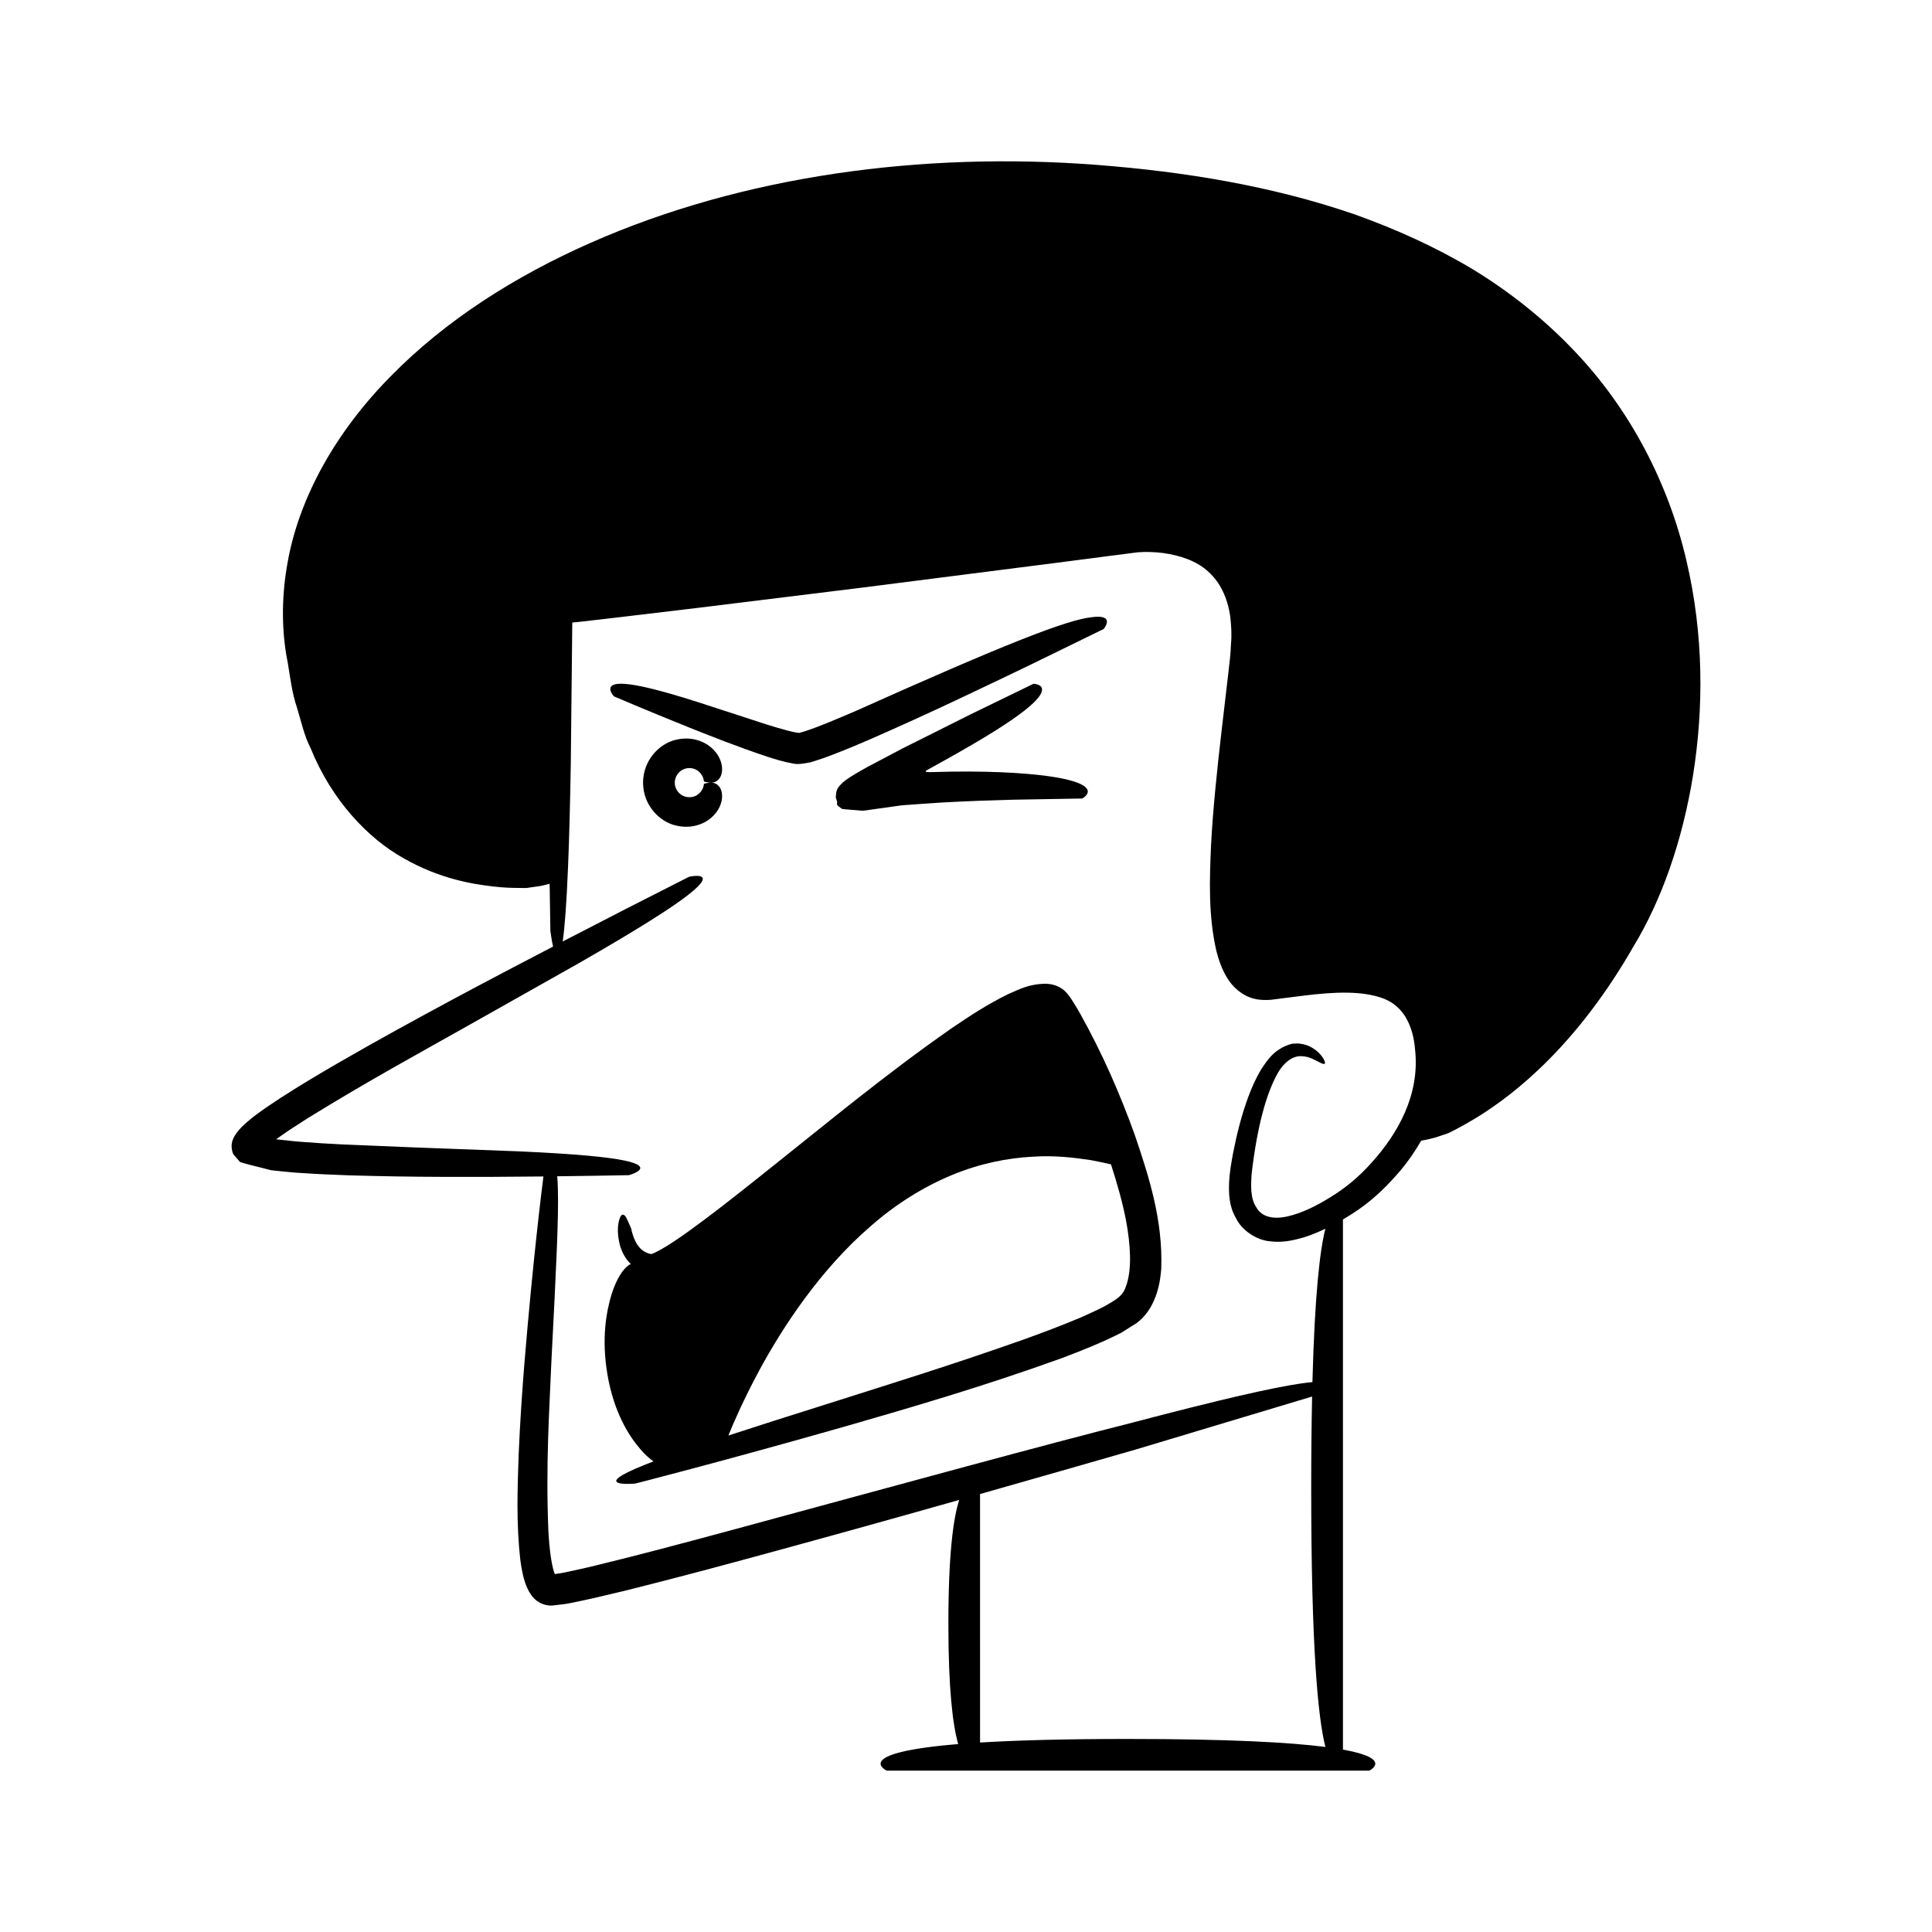 <?xml version="1.0" encoding="UTF-8"?>
<!-- Uploaded to: ICON Repo, www.iconrepo.com, Generator: ICON Repo Mixer Tools -->
<svg fill="#000000" width="800px" height="800px" version="1.1" viewBox="144 144 512 512" xmlns="http://www.w3.org/2000/svg">
 <g>
  <path d="m590.89 292.44c-4.613-19.844-14.633-39.895-30.203-55.992-7.731-8.059-16.676-15.168-26.438-21.113-9.809-5.883-20.355-10.633-31.258-14.523-21.953-7.562-45.125-11.316-68.301-13.113-46.383-3.574-93.941 2.867-134.25 20.684-20.09 8.867-38.391 20.559-52.727 35.164-14.355 14.441-24.598 32.145-27.625 50.25-1.562 8.934-1.438 18.062 0.195 25.965 0.668 4.019 1.121 7.961 2.394 11.684 1.137 3.734 1.91 7.445 3.621 10.785 5.551 13.785 15.199 23.953 24.703 29.242 9.523 5.43 18.125 6.812 23.762 7.461 2.856 0.344 5.051 0.367 6.531 0.379 1.48 0.039 2.242 0.016 2.242 0.016s1.68-0.242 3.66-0.531c0.812-0.164 1.656-0.367 2.465-0.586l0.195 12.477s0.277 2.219 0.711 4.16c-8.797 4.578-17.578 9.18-26.324 13.871-10.328 5.555-20.617 11.188-30.809 17.086-5.094 2.957-10.16 5.973-15.176 9.215l-3.754 2.508-1.871 1.328-1.48 1.109c-0.586 0.441-1.105 0.918-1.656 1.375-2.195 1.84-3.836 3.887-4.051 5.672-0.172 0.836-0.035 1.961 0.395 2.883l1.766 2.047c1.766 0.598 3.652 0.977 5.473 1.473l2.754 0.703 1.801 0.199c2.113 0.191 4.254 0.457 6.324 0.547 4.184 0.293 8.332 0.457 12.477 0.609 8.281 0.242 16.543 0.387 24.793 0.406 8.938 0.039 17.863-0.008 26.785-0.105-0.41 3.203-2.777 22.113-5.039 49.5-0.602 7.531-1.168 15.703-1.531 24.395-0.285 8.73-0.676 17.82 0.457 27.785 0.156 1.254 0.383 2.551 0.68 3.891 0.176 0.691 0.332 1.363 0.598 2.109 0.258 0.73 0.809 2.141 1.457 2.988 1.199 1.996 3.488 3.168 5.707 3.043l2.766-0.328c0.723-0.09 1.461-0.184 2.023-0.324 4.914-0.969 9.707-2.125 14.539-3.289 9.621-2.41 19.348-4.945 29.035-7.566 20.359-5.496 40.617-11.141 59.496-16.48-1.574 4.871-2.871 14.434-2.871 32.797 0 17.289 1.148 26.785 2.598 31.902-28.762 2.379-18.945 7.043-18.945 7.043h127.87s6.602-3.144-6.957-5.586l-0.004-140.48c1.312-0.781 2.602-1.594 3.871-2.453 4.469-3.039 8.207-6.785 11.578-10.777 1.98-2.367 3.719-4.961 5.301-7.668 1.156-0.172 2.481-0.473 3.703-0.812 1.898-0.598 3.504-1.188 3.504-1.188s2.793-1.262 7.625-4.207c4.812-2.957 11.578-7.801 18.926-15.215 7.352-7.387 15.227-17.359 22.367-29.832 7.551-12.371 13.098-28.168 15.914-45.617 2.781-17.477 2.91-37.051-1.789-56.957zm-147.98 312.4c-17.059 0-29.734 0.371-39.184 0.949l-0.004-65.855c14.969-4.246 28.984-8.266 41.219-11.785 24.578-7.383 42.125-12.652 46.781-14.051-0.148 7.055-0.238 15.043-0.238 24.188 0 42.605 1.816 61.082 3.762 68.672-9.535-1.215-25.578-2.117-52.336-2.117zm64.648-152.8c-3.41 3.852-7.016 6.793-10.949 9.207-3.844 2.418-7.754 4.285-11.426 5.121-3.715 0.836-6.844 0.168-8.246-2.43-1.637-2.367-1.438-5.941-1.23-8.922 1.449-12.492 3.887-21.34 6.996-26.77 1.547-2.672 3.879-4.5 6.215-4.344 2.269 0.086 3.523 1.078 4.445 1.453 1.707 0.977 2.062 0.695 1.613-0.305-0.395-0.973-1.746-2.715-3.945-3.758-1.078-0.535-2.352-0.73-3.258-0.77-0.914 0.023-1.5 0.109-1.5 0.109-4.633 1.332-6.422 4.367-7.996 6.684-1.496 2.473-2.559 4.934-3.481 7.398-1.809 4.93-3.039 9.859-4.019 14.871-0.457 2.519-0.926 5.008-1.055 7.898-0.086 2.66-0.078 6.125 1.828 9.344 1.52 3.227 5.469 5.824 8.914 6.121 3.469 0.457 6.344-0.258 9.047-1.023 2.023-0.633 3.902-1.43 5.727-2.293-1.449 5.664-2.82 17.414-3.43 40.641-0.926 0.086-1.961 0.203-3.254 0.395-7.238 1.066-20.609 4.066-44.41 10.332-23.891 6.031-58.262 15.48-107.63 28.867-12.344 3.316-23.766 6.375-34.289 8.91-2.644 0.68-5.18 1.203-7.672 1.746-1.254 0.316-2.523 0.477-3.223 0.578-0.312 0.086-0.195 0.055-0.293 0.016l-0.059-0.078c-0.09-0.246-0.277-0.805-0.391-1.266-0.25-0.988-0.461-2.055-0.613-3.156-0.32-2.195-0.508-4.453-0.637-6.672-0.766-17.941 0.305-33.082 0.797-45.312 1.273-24.551 1.941-38.215 1.711-45.535-0.031-1.355-0.094-2.426-0.172-3.371 6.336-0.078 12.672-0.164 19.008-0.293 0 0 7.473-2.066-1.168-3.871-4.312-0.918-12.645-1.75-27.922-2.441-7.633-0.285-17-0.641-28.469-1.07-5.715-0.238-11.953-0.5-18.762-0.785-3.402-0.152-6.914-0.391-10.555-0.672-1.832-0.117-3.621-0.367-5.492-0.547-1.316-0.137-1.016-0.113-1.051-0.125l-0.031-0.023c-0.035-0.027 0.062-0.055 0.062-0.055l1.605-1.145 2.137-1.453c1.477-0.953 2.981-1.922 4.504-2.906 16.027-9.898 30.277-17.637 42.168-24.352 11.926-6.719 21.699-12.227 29.695-16.734 15.93-9.137 24.535-14.648 28.879-18.023 8.707-6.734 0.352-4.883 0.352-4.883-11.207 5.652-22.371 11.375-33.508 17.156 0.516-3.594 1.016-9.852 1.43-20.176 0.281-6.938 0.523-15.703 0.707-26.719 0.109-10.312 0.242-22.73 0.398-37.641l1.488-0.125c1.363-0.156 2.742-0.316 4.141-0.477 2.801-0.328 5.672-0.664 8.625-1.008 5.906-0.703 12.121-1.441 18.668-2.223 13.086-1.609 27.484-3.383 43.32-5.336 15.828-2.019 33.09-4.223 51.914-6.625 4.703-0.613 9.508-1.234 14.41-1.871 2.394-0.309 4.816-0.621 7.262-0.934 2.133-0.172 4.477-0.094 6.719 0.18 4.465 0.641 8.926 2.055 12.031 4.977 3.172 2.832 5.07 6.988 5.789 11.789 0.246 2.434 0.453 4.859 0.191 7.379-0.043 2.402-0.422 5.168-0.711 7.785-0.617 5.297-1.227 10.488-1.82 15.578-1.172 10.215-2.215 20.082-2.734 29.68-0.43 9.613-0.742 18.887 1.398 28.293 0.629 2.359 1.406 4.754 2.856 7.121 1.371 2.328 3.969 4.781 7.195 5.531 1.586 0.387 3.09 0.383 4.516 0.262l3.066-0.395c2-0.25 3.981-0.5 5.934-0.746 7.684-0.93 15.133-1.301 20.734 0.824 5.5 2.106 7.863 7.5 8.352 13.492 1.348 12.152-4.711 22.43-11.445 29.918z"/>
  <path d="m347.44 344.57c2.055 0.625 3.891 1.277 6.602 1.746 1.332 0.359 3.137 0.016 4.762-0.297l3.297-1.059c4.176-1.508 8.168-3.176 12.152-4.894 15.863-6.902 31.312-14.363 42.934-19.949 11.578-5.656 19.297-9.426 19.297-9.426s3.336-3.996-3.152-3.129c-6.535 0.688-22.668 6.969-62.41 24.789-4.934 2.098-9.676 4.176-13.629 5.438-0.602 0.234-0.832 0.23-1.023 0.285-0.223 0.055-0.406 0.246-0.793 0.113-0.559-0.023-1.656-0.312-2.562-0.52-1.93-0.508-3.848-1.078-5.688-1.656-7.418-2.41-13.496-4.387-18.477-6.008-10.035-3.195-15.809-4.527-19.074-4.762-6.535-0.5-2.973 3.301-2.973 3.301s7.898 3.414 19.891 8.238c6.016 2.394 12.992 5.172 20.848 7.789z"/>
  <path d="m335.33 355.61c0.133-1.445-0.203-2.434-0.656-3.059-0.926-1.234-2.023-1.18-2.801-1.109-0.797 0.102-1.328 0.273-1.328 0.273-0.035-0.09 0.098 1.754-1.883 3.019-0.914 0.586-2.387 0.77-3.633 0.164-1.27-0.582-2.227-1.984-2.207-3.488-0.016-1.5 0.938-2.906 2.207-3.488 1.246-0.609 2.719-0.422 3.633 0.164 1.98 1.27 1.848 3.109 1.883 3.019 0 0 0.531 0.172 1.328 0.273 0.781 0.07 1.875 0.125 2.801-1.109 0.453-0.625 0.793-1.613 0.656-3.059-0.148-1.418-0.852-3.356-2.832-5.086-1.926-1.691-5.383-3.094-9.508-2.035-4.012 0.93-8.543 5.137-8.578 11.324 0.035 6.188 4.566 10.395 8.578 11.324 4.125 1.059 7.582-0.344 9.508-2.035 1.98-1.738 2.684-3.676 2.832-5.094z"/>
  <path d="m430.24 412.6c-0.746-1.289-1.496-2.57-2.348-3.867-0.426-0.691-1.531-2.184-2.641-2.832-1.18-0.762-2.559-1.129-3.992-1.207-4.789 0.066-7.223 1.562-10.117 2.773-5.414 2.656-10.125 5.754-14.715 8.863-18.121 12.621-33.68 25.656-47.305 36.457-6.777 5.422-13 10.363-18.582 14.543-2.785 2.09-5.418 3.988-7.856 5.609-2.309 1.559-4.992 3.094-6.098 3.41-0.027 0.004 0.039 0.02-0.047-0.012-0.145-0.078-0.691-0.102-0.914-0.258-0.605-0.23-1.098-0.531-1.523-0.875-0.852-0.688-1.445-1.633-1.836-2.523-0.812-1.773-0.961-3.012-0.961-3.012s-0.27-0.617-0.59-1.355c-0.328-0.754-0.695-1.664-1.09-2.117-0.387-0.371-0.863-0.566-1.336 0.504-0.387 1.059-1.039 3.422 0.047 7.512 0.465 1.43 1.246 3.254 2.836 4.773-0.199 0.098-0.391 0.172-0.609 0.328-1.34 0.988-3.059 3.199-4.504 7.711-1.316 4.484-2.746 11.422-1.07 21.312 1.707 9.902 5.598 16.117 8.695 19.695 1.262 1.496 2.422 2.484 3.496 3.258-0.723 0.277-1.477 0.562-2.102 0.816-15.707 6.242-2.715 5.051-2.715 5.051s22.512-5.703 56.035-15.254c16.758-4.836 36.27-10.496 56.961-17.973 5.172-1.953 10.398-4.008 15.758-6.719l4.188-2.637c1.504-1.145 2.867-2.781 3.769-4.414 1.832-3.336 2.422-6.746 2.668-9.953 0.457-12.797-3.199-24.207-7.004-35.414-4.012-11.164-8.742-21.898-14.5-32.195zm12.184 72.215c-0.781 2.297-1.969 3.184-4.43 4.621-2.16 1.344-5 2.5-7.457 3.664-5.231 2.191-10.363 4.129-15.328 5.91-19.906 7.035-36.578 12.133-50.125 16.461-11.41 3.586-20.57 6.508-28.059 8.957 1.406-3.469 4.062-9.574 8.098-17.094 6.34-11.734 16.293-26.895 29.613-38.383 6.57-5.801 14.023-10.438 21.477-13.527 7.453-3.113 14.906-4.539 21.328-4.879 6.438-0.453 11.824 0.375 15.562 0.906 2.688 0.504 4.5 0.922 5.32 1.121 1.641 5.086 3.078 10.109 4.004 14.949 1.156 6.32 1.621 12.797-0.004 17.293z"/>
  <path d="m365.82 356.95c0.113 0.211-0.172 0.332 0.27 0.617l1.023 0.793c0.938 0.156 2.402 0.219 3.57 0.332l1.855 0.152c0.777-0.027 1.969-0.254 2.93-0.371 2.031-0.285 4.051-0.57 6.062-0.852 2.18-0.344 3.285-0.297 4.965-0.461 2.473-0.168 4.91-0.336 7.312-0.5 6.816-0.371 13.215-0.582 18.699-0.73 10.977-0.188 18.293-0.316 18.293-0.316s4.051-2.129-1.266-4.191c-2.668-1.02-7.688-2.031-16.766-2.594-4.539-0.27-10.094-0.438-16.887-0.336-1.617 0.039-3.312 0.082-5.078 0.125-0.41-0.016-1.414 0.012-1.301-0.023-0.027-0.059 0.102-0.102 0.102-0.102s-0.168 0.051-0.242 0.02c-0.039-0.016-0.059-0.047-0.039-0.109 0.012-0.031 0.031-0.066 0.062-0.113l0.059-0.074c-0.062 0.016 0.605-0.34 0.867-0.488 5.863-3.231 10.68-5.969 14.547-8.309 7.75-4.68 11.805-7.789 13.742-9.891 3.883-4.195-0.707-4.324-0.707-4.324l-16.562 8.047c-5.348 2.676-11.586 5.801-18.266 9.145-3 1.586-6.047 3.195-9.133 4.828-2.922 1.617-5.926 3.328-7.098 4.644-1.312 1.348-1.223 2.195-1.305 2.957-0.07 0.414-0.027 0.707 0.172 1.172 0.344 0.93 0.008 0.641 0.117 0.953z"/>
 </g>
</svg>